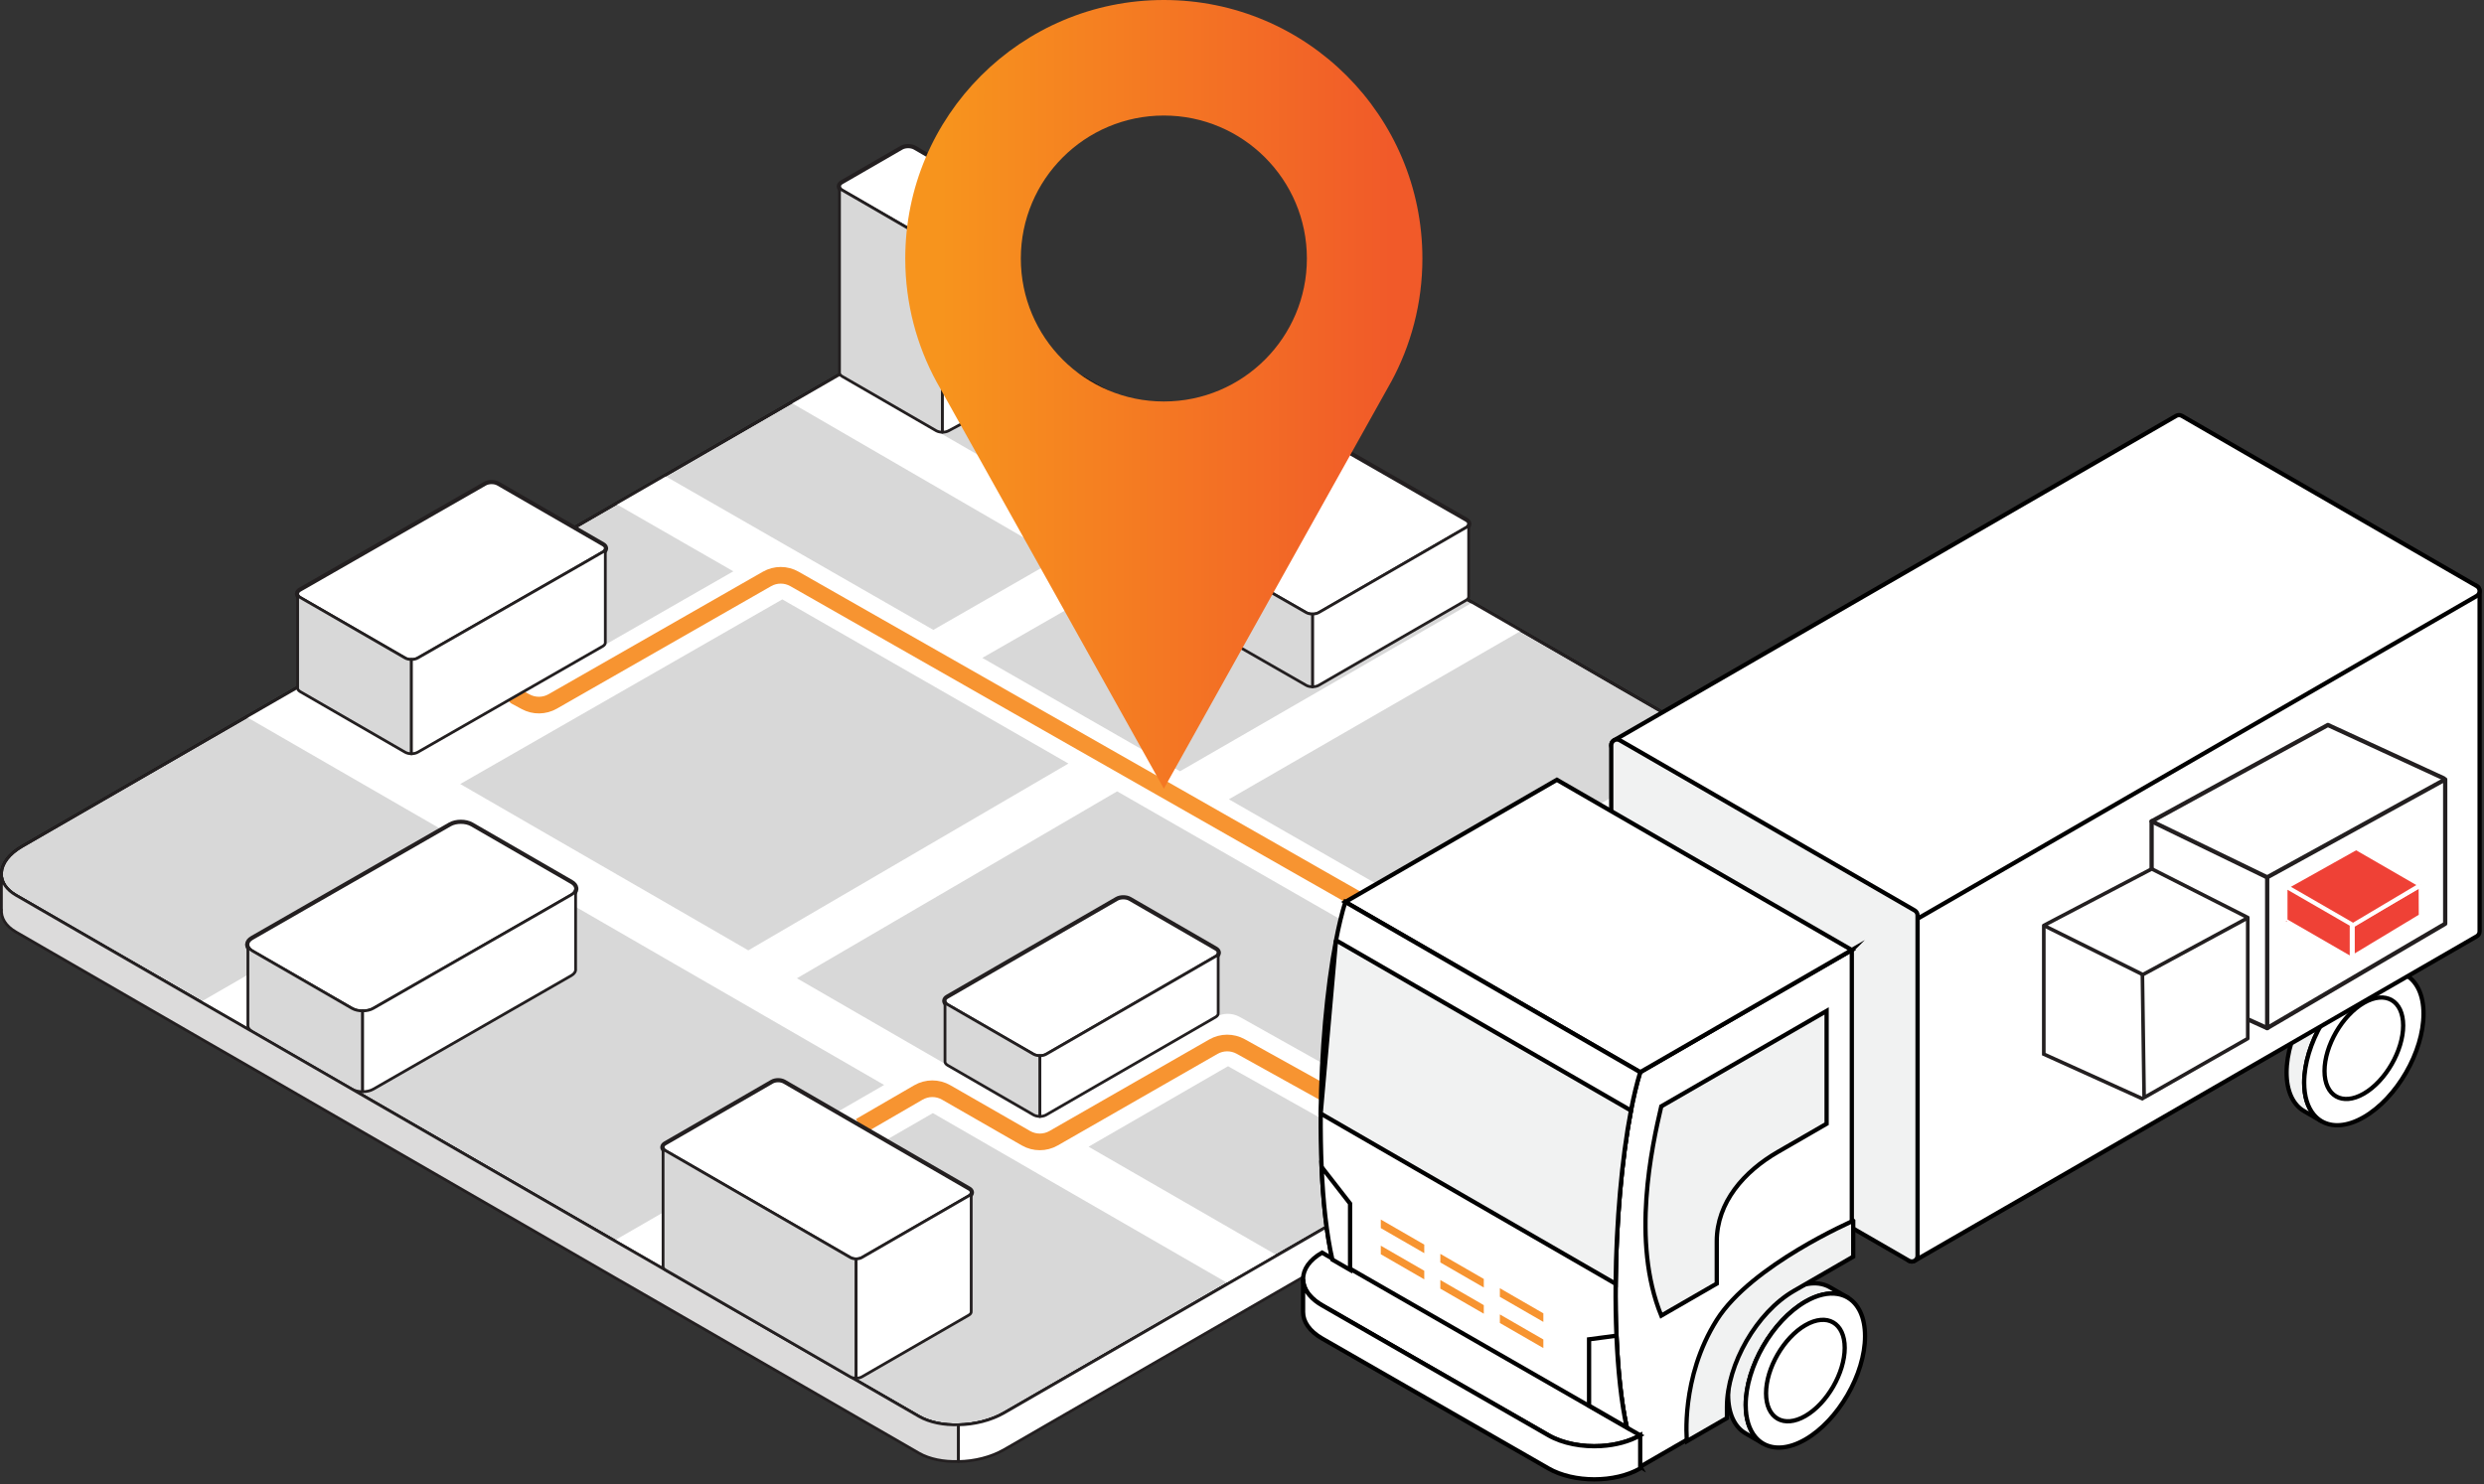 <?xml version="1.0" encoding="UTF-8"?>
<svg id="Layer_1" data-name="Layer 1" xmlns="http://www.w3.org/2000/svg" xmlns:xlink="http://www.w3.org/1999/xlink" viewBox="0 0 895 535">
  <rect x="0" y="0" width="895" height="535" fill="#333333" stroke="none"/>
  <defs>
    <style>
      .cls-1 {
        fill: #dcdbdb;
      }

      .cls-1, .cls-2, .cls-3, .cls-4, .cls-5, .cls-6, .cls-7, .cls-8, .cls-9, .cls-10, .cls-11, .cls-12, .cls-13, .cls-14 {
        stroke-linecap: round;
      }

      .cls-1, .cls-2, .cls-3, .cls-4, .cls-5, .cls-7, .cls-15, .cls-8, .cls-9, .cls-10, .cls-11, .cls-12, .cls-13, .cls-14 {
        stroke-linejoin: round;
      }

      .cls-1, .cls-2, .cls-3, .cls-4, .cls-6, .cls-7, .cls-15, .cls-8, .cls-12, .cls-14 {
        stroke: #231f20;
      }

      .cls-2 {
        fill: #ccc;
      }

      .cls-2, .cls-4 {
        stroke-width: 2px;
      }

      .cls-3, .cls-4, .cls-16, .cls-15, .cls-9, .cls-17, .cls-13, .cls-14 {
        fill: #fff;
      }

      .cls-18 {
        fill: url(#linear-gradient);
      }

      .cls-19 {
        fill: #f1f2f2;
      }

      .cls-19, .cls-5, .cls-8, .cls-17, .cls-20 {
        stroke-width: 1.54px;
      }

      .cls-19, .cls-6, .cls-21, .cls-22, .cls-17, .cls-20 {
        stroke-miterlimit: 10;
      }

      .cls-19, .cls-22, .cls-17 {
        stroke: #000;
      }

      .cls-5, .cls-11, .cls-20 {
        stroke: #fff;
      }

      .cls-5, .cls-20 {
        fill: #ef4136;
      }

      .cls-6, .cls-15, .cls-14 {
        stroke-width: 1.31px;
      }

      .cls-6, .cls-21, .cls-8, .cls-10, .cls-11, .cls-12 {
        fill: none;
      }

      .cls-7, .cls-22 {
        fill: #d8d8d8;
      }

      .cls-21, .cls-9, .cls-10, .cls-13 {
        stroke: #f79431;
      }

      .cls-21, .cls-10 {
        stroke-width: 6px;
      }

      .cls-9 {
        stroke-width: 3.91px;
      }

      .cls-11 {
        stroke-width: 2.42px;
      }

      .cls-13 {
        stroke-width: 3px;
      }

      .cls-23 {
        fill: #f79431;
      }

      .cls-24 {
        fill: #39b54a;
      }
    </style>
    <linearGradient id="linear-gradient" x1="326.18" y1="142.12" x2="512.51" y2="142.12" gradientUnits="userSpaceOnUse">
      <stop offset=".07" stop-color="#f7941d"/>
      <stop offset=".94" stop-color="#f15a29"/>
    </linearGradient>
  </defs>
  <path class="cls-2" d="M666.51,333.29l-74.39,42.97-17.38,10.01-45.73,26.42-17.73,10.23-51.17,29.54-17.56,10.14-80.8,46.65c-4.74,2.72-10.66,4.17-16.41,4.26-5.31.18-10.4-.83-14.18-2.98l-92.21-53.24-17.6-10.14-131.4-75.88-17.6-10.14-34.58-19.97-13.6-7.86,15.1-8.73,49.51-28.57,17.6-10.14,115.47-66.67,17.56-10.14,45.56-26.33,17.42-10.05,26.6-15.36c9.04-5.22,22.73-5.79,30.59-1.27l170.99,98.75,17.6,10.14,68.12,39.37,17.51,10.09,32.74,18.92Z"/>
  <path class="cls-22" d="M690.21,313.98c0,3.47-2.55,7.11-7.5,9.96l-16.2,9.35-74.39,42.97-17.38,10.01-45.73,26.42-17.73,10.23-51.17,29.54-17.56,10.14-80.8,46.65c-4.74,2.72-10.66,4.17-16.41,4.26-5.31.18-10.4-.83-14.18-2.98l-92.21-53.24-17.6-10.14-131.4-75.88-17.6-10.14-34.58-19.97-13.6-7.86-18.39-10.62c-3.55-2.06-5.27-4.78-5.27-7.68,0-.18,0-.35.04-.53.22-3.29,2.72-6.71,7.42-9.44l80.8-46.65,17.6-10.14,115.47-66.67,17.56-10.14,45.56-26.33,17.42-10.05,26.6-15.36c9.04-5.22,22.73-5.79,30.59-1.27l170.99,98.75,17.6,10.14,68.12,39.37,17.51,10.09,51.13,29.54c3.16,1.84,4.92,4.21,5.22,6.76.09.31.09.61.09.92Z"/>
  <path class="cls-16" d="M372.02,421.9l70.53,40.68,17.56-10.14-67.9-39.15,50.25-29.01,68.82,38.62,17.73-10.23-82.34-46.17c-2.68-1.49-6.01-1.49-8.69.04l-63.33,36.6-87.51-50.56,115.38-67.37,104.59,60,67.63,41.04,17.38-10.01-63.33-38.4,104.98-61.09-17.51-10.09-104.67,60.87-68.82-39.46,105.38-60.79-17.6-10.14-105.38,60.83-71.23-40.86,49.51-28.4c2.72-1.58,4.39-4.48,4.39-7.59s-1.67-6.06-4.35-7.64l-101.12-58.46-17.42,10.05,96.55,56-45.21,25.94-96.91-55.61-17.56,10.14,42.4,24.36-116,66.49-41.87-24.18-17.6,10.14,54.99,31.73c.09.04.13.09.22.13l25.59,14.75-97.21,56.13,17.6,10.14,97.17-56.13,55.91,32.3,22.3,12.86,53.24,30.77-97.21,56.09,17.6,10.14,97.17-56.09,32.26,18.61,3.64,2.11ZM333.92,245.87l51.04,29.32-115.34,67.33-17.82-10.31-11.1-6.41-49.2-28.4-25.67-14.83,116.04-66.54,47.75,27.39,4.3,2.46Z"/>
  <path class="cls-12" d="M690.21,313.98c0,3.47-2.55,7.11-7.5,9.96l-16.2,9.35-74.39,42.97-17.38,10.01-45.73,26.42-17.73,10.23-51.17,29.54-17.56,10.14-80.8,46.65c-4.74,2.72-10.66,4.17-16.41,4.26-5.31.18-10.4-.83-14.18-2.98l-92.21-53.24-17.6-10.14-131.4-75.88-17.6-10.14-34.58-19.97-13.6-7.86-18.39-10.62c-3.55-2.06-5.27-4.78-5.27-7.68,0-.18,0-.35.04-.53.22-3.29,2.72-6.71,7.42-9.44l80.8-46.65,17.6-10.14,115.47-66.67,17.56-10.14,45.56-26.33,17.42-10.05,26.6-15.36c9.04-5.22,22.73-5.79,30.59-1.27l170.99,98.75,17.6,10.14,68.12,39.37,17.51,10.09,51.13,29.54c3.16,1.84,4.92,4.21,5.22,6.76.09.31.09.61.09.92Z"/>
  <g>
    <path class="cls-4" d="M401.09,180.01v.24c.04.43.35.86.92,1.19l2.65,1.53,2.78,1.61,63.18,36.2c.62.36,1.44.54,2.27.54s1.64-.18,2.27-.54l48.32-27.9h0l2.1-1.21,2.65-1.53c.6-.35.91-.8.93-1.25v-.14c-.03-.45-.35-.89-.93-1.22l-66.58-38.19c-1.25-.72-3.29-.72-4.53,0l-55.1,29.5c-.57.32-.88.75-.92,1.19Z"/>
    <path class="cls-3" d="M401.09,180.01v.24c.04.43.35.86.92,1.19l2.65,1.53,2.78,1.61,63.18,36.2c.62.36,1.44.54,2.27.54s1.64-.18,2.27-.54l48.32-27.9h0l2.1-1.21,2.65-1.53c.6-.35.91-.8.93-1.25v-.14c-.03-.45-.35-.89-.93-1.22l-66.58-38.19c-1.25-.72-3.29-.72-4.53,0l-55.1,29.5c-.57.32-.88.75-.92,1.19Z"/>
    <path class="cls-3" d="M472.89,221.31v26.22c.82,0,1.64-.18,2.27-.54l53.08-30.65c.67-.39.98-.9.93-1.41h0v-26.05c-.02.45-.33.91-.93,1.25l-2.65,1.53-2.1,1.21h0l-48.32,27.9c-.62.36-1.44.54-2.27.54Z"/>
    <path class="cls-7" d="M402.01,207.65l68.61,39.34c.62.36,1.44.54,2.27.54v-26.22c-.82,0-1.64-.18-2.27-.54l-63.18-36.2-2.78-1.61-2.65-1.53c-.57-.33-.88-.76-.92-1.19v25.97c-.06.52.25,1.04.92,1.43Z"/>
  </g>
  <g>
    <path class="cls-4" d="M340.48,360.62v.24c.04.43.35.86.92,1.19l2.65,1.53,2.78,1.61,25.54,14.76c.62.36,1.44.54,2.27.54s1.64-.18,2.27-.54l56.31-32.52h0l2.1-1.21,2.65-1.53c.6-.35.91-.8.93-1.25v-.14c-.03-.45-.35-.89-.93-1.22l-30.97-17.9c-1.25-.72-3.29-.72-4.53,0l-61.07,35.26c-.57.32-.88.75-.92,1.19Z"/>
    <path class="cls-3" d="M340.48,360.62v.24c.04.43.35.86.92,1.19l2.65,1.53,2.78,1.61,25.54,14.76c.62.36,1.44.54,2.27.54s1.64-.18,2.27-.54l56.31-32.52h0l2.1-1.21,2.65-1.53c.6-.35.91-.8.93-1.25v-.14c-.03-.45-.35-.89-.93-1.22l-30.97-17.9c-1.25-.72-3.29-.72-4.53,0l-61.07,35.26c-.57.32-.88.75-.92,1.19Z"/>
    <path class="cls-3" d="M374.65,380.49v21.88c.82,0,1.64-.18,2.27-.54l61.07-35.26c.67-.39.98-.9.93-1.41h0v-21.71c-.02.45-.34.91-.93,1.25l-2.65,1.53-2.1,1.21h0l-56.31,32.52c-.62.36-1.44.54-2.27.54Z"/>
    <path class="cls-7" d="M341.41,383.92l30.97,17.9c.62.36,1.44.54,2.27.54v-21.88c-.82,0-1.64-.18-2.27-.54l-25.54-14.76-2.78-1.61-2.65-1.53c-.57-.33-.88-.76-.92-1.19v21.63c-.06.52.25,1.04.92,1.43Z"/>
  </g>
  <g>
    <path class="cls-4" d="M207.39,320.1v.41c-.07.72-.59,1.45-1.56,2.01l-4.48,2.58-4.69,2.71-62.17,35.63c-1.05.61-2.44.91-3.83.91s-2.78-.3-3.83-.91l-27.92-16.12h0l-3.54-2.04-4.48-2.59c-1.01-.58-1.54-1.35-1.57-2.11v-.24c.05-.76.58-1.5,1.57-2.07l71.34-40.93c2.1-1.21,5.55-1.21,7.65,0l35.95,20.76c.96.55,1.48,1.27,1.56,2.01Z"/>
    <path class="cls-3" d="M207.39,320.1v.41c-.07.72-.59,1.45-1.56,2.01l-4.48,2.58-4.69,2.71-62.17,35.63c-1.05.61-2.44.91-3.83.91s-2.78-.3-3.83-.91l-27.92-16.12h0l-3.54-2.04-4.48-2.59c-1.01-.58-1.54-1.35-1.57-2.11v-.24c.05-.76.58-1.5,1.57-2.07l71.34-40.93c2.1-1.21,5.55-1.21,7.65,0l35.95,20.76c.96.55,1.48,1.27,1.56,2.01Z"/>
    <path class="cls-7" d="M130.66,364.35v29.12c-1.39,0-2.78-.3-3.83-.91l-35.95-20.76c-1.13-.65-1.65-1.52-1.56-2.39h0v-28.84c.04.76.57,1.53,1.57,2.11l4.48,2.59,3.54,2.04h0l27.92,16.12c1.05.61,2.44.91,3.83.91Z"/>
    <path class="cls-3" d="M205.83,351.62l-71.34,40.93c-1.05.61-2.44.91-3.83.91v-29.12c1.39,0,2.78-.3,3.83-.91l62.17-35.63,4.69-2.71,4.48-2.58c.96-.56,1.48-1.28,1.56-2.01v28.71c.11.88-.42,1.76-1.56,2.41Z"/>
  </g>
  <g>
    <path class="cls-4" d="M364.3,74.27v.24c-.04.43-.35.86-.92,1.19l-2.65,1.53-2.78,1.61-16.11,9.3c-.62.36-1.44.54-2.27.54s-1.64-.18-2.27-.54l-29.14-16.9h0l-2.1-1.21-2.65-1.53c-.6-.35-.91-.8-.93-1.25v-.14c.03-.45.35-.89.93-1.22l21.54-12.44c1.25-.72,3.29-.72,4.53,0l33.9,19.64c.57.32.88.75.92,1.19Z"/>
    <path class="cls-3" d="M364.3,74.27v.24c-.04.43-.35.86-.92,1.19l-2.65,1.53-2.78,1.61-16.11,9.3c-.62.36-1.44.54-2.27.54s-1.64-.18-2.27-.54l-29.14-16.9h0l-2.1-1.21-2.65-1.53c-.6-.35-.91-.8-.93-1.25v-.14c.03-.45.35-.89.93-1.22l21.54-12.44c1.25-.72,3.29-.72,4.53,0l33.9,19.64c.57.32.88.75.92,1.19Z"/>
    <path class="cls-7" d="M339.57,88.67v67.1c-.82,0-1.64-.18-2.27-.54l-33.9-19.6c-.67-.39-.98-.9-.93-1.41h0v-66.97c.02.45.33.91.93,1.25l2.65,1.53,2.1,1.21h0l29.14,16.9c.62.36,1.44.54,2.27.54Z"/>
    <path class="cls-3" d="M363.38,143.7l-21.54,11.53c-.62.36-1.44.54-2.27.54v-67.1c.82,0,1.64-.18,2.27-.54l16.11-9.3,2.78-1.61,2.65-1.53c.57-.33.88-.76.92-1.19v67.76c.06.52-.25,1.04-.92,1.43Z"/>
  </g>
  <path class="cls-1" d="M345.33,513.5v13.23c-5.31.18-10.4-.83-14.18-2.98l-92.21-53.24-17.6-10.14-131.4-75.88-17.6-10.14L5.77,335.9c-3.77-2.15-5.49-5.14-5.22-8.21h-.04v-12.7c0,2.9,1.71,5.62,5.27,7.68l18.39,10.62,13.6,7.86,34.58,19.97,17.6,10.14,131.4,75.88,17.6,10.14,92.21,53.24c3.77,2.15,8.87,3.16,14.18,2.98Z"/>
  <path class="cls-3" d="M690.21,313.98v12.97c.13,3.55-2.41,7.29-7.5,10.23l-90.59,52.32-17.38,10.01-45.73,26.42-17.73,10.23-51.17,29.54-17.56,10.14-80.8,46.65c-4.74,2.72-10.66,4.17-16.41,4.26v-13.23c5.75-.09,11.67-1.54,16.41-4.26l80.8-46.65,17.56-10.14,51.17-29.54,17.73-10.23,45.73-26.42,17.38-10.01,74.39-42.97,16.2-9.35c4.96-2.85,7.5-6.5,7.5-9.96Z"/>
  <path class="cls-21" d="M309.9,405.92l20.99-12.17c3.1-1.8,6.92-1.81,10.03-.02l28.73,16.49c3.09,1.77,6.89,1.78,9.99,0l57.54-32.98c3.05-1.75,6.79-1.77,9.86-.07l72.47,40.25"/>
  <g>
    <path class="cls-4" d="M349.93,429.67v.22c-.04.4-.32.79-.85,1.1l-2.45,1.41-2.56,1.48-33.51,19.34c-.57.33-1.33.5-2.09.5s-1.52-.16-2.09-.5l-62.23-35.98h0l-1.94-1.12-2.45-1.41c-.55-.32-.84-.74-.86-1.15v-.13c.03-.42.32-.82.86-1.13l38.52-22.24c1.15-.66,3.03-.66,4.18,0l66.62,38.52c.53.3.81.7.85,1.1Z"/>
    <path class="cls-3" d="M349.93,429.67v.22c-.04.4-.32.79-.85,1.1l-2.45,1.41-2.56,1.48-33.51,19.34c-.57.33-1.33.5-2.09.5s-1.52-.16-2.09-.5l-62.23-35.98h0l-1.94-1.12-2.45-1.41c-.55-.32-.84-.74-.86-1.15v-.13c.03-.42.32-.82.86-1.13l38.52-22.24c1.15-.66,3.03-.66,4.18,0l66.62,38.52c.53.3.81.7.85,1.1Z"/>
    <path class="cls-7" d="M308.47,453.72v43c-.76,0-1.52-.16-2.09-.5l-66.62-38.52c-.62-.36-.9-.83-.85-1.3h0v-42.84c.02.42.31.84.86,1.15l2.45,1.41,1.94,1.12h0l62.23,35.98c.57.33,1.33.5,2.09.5Z"/>
    <path class="cls-3" d="M349.08,473.98l-38.52,22.24c-.57.33-1.33.5-2.09.5v-43c.76,0,1.52-.16,2.09-.5l33.51-19.34,2.56-1.48,2.45-1.41c.53-.3.81-.7.85-1.1v42.77c.06.48-.23.96-.85,1.32Z"/>
  </g>
  <path class="cls-10" d="M185.83,251l3.57,1.92c3.05,1.65,6.74,1.6,9.75-.12l77.18-44.13c3.08-1.76,6.86-1.77,9.95,0l221.04,125.9c3.09,1.76,6.88,1.75,9.96-.01l33.95-19.47"/>
  <g>
    <path class="cls-4" d="M218.1,197.53v.24c-.04.43-.35.86-.92,1.19l-2.65,1.53-2.78,1.61-61.24,35.06c-.62.36-1.44.54-2.27.54s-1.64-.18-2.27-.54l-33.04-19.08h0l-2.1-1.21-2.65-1.53c-.6-.35-.91-.8-.93-1.25v-.14c.03-.45.35-.89.93-1.22l66.68-38.2c1.25-.72,3.29-.72,4.53,0l37.8,21.83c.57.32.88.75.92,1.19Z"/>
    <path class="cls-3" d="M218.1,197.53v.24c-.04.43-.35.86-.92,1.19l-2.65,1.53-2.78,1.61-61.24,35.06c-.62.36-1.44.54-2.27.54s-1.64-.18-2.27-.54l-33.04-19.08h0l-2.1-1.21-2.65-1.53c-.6-.35-.91-.8-.93-1.25v-.14c.03-.45.35-.89.93-1.22l66.68-38.2c1.25-.72,3.29-.72,4.53,0l37.8,21.83c.57.32.88.75.92,1.19Z"/>
    <path class="cls-7" d="M148.24,237.69v33.96c-.82,0-1.64-.18-2.27-.54l-37.8-21.83c-.67-.39-.98-.9-.93-1.41h0v-33.79c.02.45.33.91.93,1.25l2.65,1.53,2.1,1.21h0l33.04,19.08c.62.36,1.44.54,2.27.54Z"/>
    <path class="cls-3" d="M217.18,232.91l-66.67,38.2c-.62.36-1.44.54-2.27.54v-33.96c.82,0,1.64-.18,2.27-.54l61.24-35.06,2.78-1.61,2.65-1.53c.57-.33.88-.76.92-1.19v33.72c.06.52-.25,1.04-.92,1.43Z"/>
  </g>
  <g>
    <g>
      <path class="cls-19" d="M665.7,467.63c-1.07-.62-2.24-1.03-3.51-1.26-3.37-.58-7.38.27-11.69,2.76-11.87,6.85-21.5,23.53-21.5,37.23,0,4.99,1.27,8.9,3.47,11.52.82.99,1.77,1.79,2.83,2.4l-6.34-3.66c-3.89-2.25-6.3-7.06-6.3-13.92,0-13.71,9.63-30.38,21.5-37.24,5.93-3.43,11.31-3.75,15.2-1.5l6.34,3.66Z"/>
      <path class="cls-17" d="M671.99,481.55c0,13.71-9.63,30.38-21.5,37.24-5.94,3.43-11.31,3.75-15.2,1.5-1.06-.61-2.01-1.42-2.83-2.4-2.19-2.62-3.47-6.53-3.47-11.52,0-13.71,9.63-30.38,21.5-37.23,4.31-2.49,8.33-3.34,11.69-2.76,1.26.22,2.44.64,3.51,1.26,3.89,2.25,6.3,7.06,6.3,13.92Z"/>
      <path class="cls-17" d="M650.49,510.33c-7.81,4.51-14.17.84-14.17-8.18s6.36-20.03,14.17-24.54c7.81-4.51,14.17-.84,14.17,8.18s-6.36,20.03-14.17,24.54Z"/>
    </g>
    <g>
      <path class="cls-19" d="M866.91,351.46c-1.07-.62-2.24-1.03-3.51-1.26-3.37-.58-7.38.27-11.69,2.77-11.87,6.85-21.5,23.53-21.5,37.23,0,4.99,1.27,8.9,3.47,11.52.82.99,1.77,1.79,2.83,2.4l-6.34-3.66c-3.89-2.25-6.3-7.06-6.3-13.92,0-13.71,9.63-30.38,21.5-37.24,5.93-3.43,11.31-3.75,15.2-1.5l6.34,3.66Z"/>
      <path class="cls-17" d="M873.21,365.38c0,13.71-9.63,30.38-21.5,37.24-5.94,3.43-11.31,3.75-15.2,1.5-1.06-.61-2.01-1.42-2.83-2.4-2.19-2.62-3.47-6.53-3.47-11.52,0-13.71,9.63-30.38,21.5-37.23,4.31-2.49,8.33-3.34,11.69-2.77,1.27.22,2.44.64,3.51,1.26,3.89,2.25,6.3,7.06,6.3,13.92Z"/>
      <path class="cls-17" d="M851.71,394.16c-7.81,4.51-14.17.84-14.17-8.18s6.36-20.03,14.17-24.54c7.81-4.51,14.17-.84,14.17,8.18s-6.36,20.03-14.17,24.54Z"/>
    </g>
    <g>
      <g>
        <polygon class="cls-17" points="891.34 335.67 688.83 452.59 688.83 329.93 891.34 213.01 891.34 335.67"/>
        <path class="cls-17" d="M688.83,454.66c-.36,0-.71-.09-1.03-.28-.64-.37-1.04-1.05-1.04-1.79v-122.67c0-.74.39-1.42,1.04-1.79l202.51-116.92c.64-.37,1.43-.37,2.07,0,.64.37,1.04,1.05,1.04,1.79v122.67c0,.74-.39,1.42-1.04,1.79l-202.51,116.92c-.32.19-.68.28-1.03.28Z"/>
      </g>
      <g>
        <polygon class="cls-17" points="891.34 213.01 688.83 329.92 582.59 268.59 785.1 151.67 891.34 213.01"/>
        <path class="cls-17" d="M688.83,331.99c-.36,0-.71-.09-1.03-.28l-106.23-61.33c-.64-.37-1.03-1.05-1.03-1.79s.39-1.42,1.03-1.79l202.51-116.92c.64-.37,1.43-.37,2.07,0l106.23,61.33c.64.37,1.04,1.05,1.04,1.79s-.39,1.42-1.04,1.79l-202.51,116.92c-.32.18-.68.28-1.03.28Z"/>
      </g>
      <g>
        <polygon class="cls-17" points="582.59 391.26 688.83 452.59 688.83 329.92 582.59 268.59 582.59 391.26"/>
        <path class="cls-19" d="M688.83,454.66c-.36,0-.71-.09-1.03-.28l-106.23-61.33c-.64-.37-1.03-1.05-1.03-1.79v-122.67c0-.74.39-1.42,1.03-1.79.64-.37,1.43-.37,2.07,0l106.23,61.33c.64.37,1.04,1.05,1.04,1.79v122.67c0,.74-.39,1.42-1.04,1.79-.32.19-.68.28-1.03.28Z"/>
      </g>
    </g>
    <path class="cls-17" d="M667.22,342.4v107.67l-23.16,13.37c-14.41,8.32-26.1,28.56-26.1,45.2v4.4l-26.97,15.58c-13.04-22.86-10.55-107.96,0-142.21l76.24-44.02Z"/>
    <polygon class="cls-17" points="667.22 342.4 590.98 386.42 560.96 369.09 484.72 325.07 560.96 281.05 667.22 342.4"/>
    <path class="cls-17" d="M586.12,514.43c1.28,5.89,2.9,10.75,4.86,14.2l-106.26-61.35c-1.87-3.27-3.41-7.8-4.66-13.28-2.07-9.05-3.33-20.68-3.88-33.39-.27-6.21-.37-12.69-.32-19.25.2-22.09,2.18-45.13,5.52-62.46.99-5.18,2.11-9.84,3.34-13.82l76.24,44.02,30.02,17.33c-1.23,3.98-2.35,8.65-3.34,13.83-3.34,17.33-5.32,40.37-5.52,62.45-.05,6.37.04,12.67.3,18.72.52,12.5,1.72,23.97,3.7,33.02Z"/>
    <g>
      <path class="cls-17" d="M590.98,517.3c-3.94,2.26-8.93,3.55-14.07,3.86-6.77.41-13.8-.88-18.99-3.86l-81.57-46.84c-1.84-1.06-3.32-2.25-4.41-3.53-1.62-1.88-2.43-3.92-2.43-5.97,0-3.43,2.28-6.87,6.84-9.49l114.63,65.83Z"/>
      <path class="cls-17" d="M590.98,517.3v11.94c-9.13,5.24-23.93,5.24-33.06,0l-81.57-46.84c-4.56-2.63-6.84-6.06-6.84-9.5v-11.94c0,2.05.81,4.09,2.43,5.97,1.09,1.27,2.57,2.47,4.41,3.53l81.57,46.84c5.19,2.98,12.22,4.27,18.99,3.86,5.14-.31,10.13-1.6,14.07-3.86Z"/>
    </g>
    <path class="cls-19" d="M481.38,338.89l106.26,61.35c-3.34,17.33-5.32,40.37-5.52,62.45l-106.26-61.35,5.52-62.46Z"/>
    <path class="cls-19" d="M658.14,364.35v40.67l-17.57,10.15c-12.16,7.02-22.01,18.17-22.01,32.21v15.25l-19.99,11.54c-10.93-26.69-3.37-61.06,0-75.43l59.57-34.39Z"/>
    <g>
      <polygon class="cls-23" points="513.17 451.66 497.51 442.62 497.51 439.53 513.17 448.57 513.17 451.66"/>
      <polygon class="cls-23" points="534.62 464.04 518.96 455 518.96 451.91 534.62 460.95 534.62 464.04"/>
      <polygon class="cls-23" points="556.08 476.43 540.41 467.39 540.41 464.3 556.08 473.34 556.08 476.43"/>
      <polygon class="cls-23" points="513.17 461.09 497.51 452.05 497.51 448.96 513.17 458 513.17 461.09"/>
      <polygon class="cls-23" points="534.62 473.48 518.96 464.44 518.96 461.34 534.62 470.39 534.62 473.48"/>
      <polygon class="cls-23" points="556.08 485.86 540.41 476.82 540.41 473.73 556.08 482.77 556.08 485.86"/>
    </g>
    <path class="cls-19" d="M667.73,440v12.91l-21.39,12.35c-13.31,7.69-24.11,26.39-24.11,41.76v4.07l-14.42,8.32s-2.43-22.8,10.79-43.73c12.52-19.8,49.13-35.68,49.13-35.68Z"/>
    <path class="cls-17" d="M586.12,514.43l-13.57-7.83v-23.9l9.87-1.29c.52,12.5,1.72,23.97,3.7,33.02Z"/>
    <path class="cls-17" d="M486.44,433.78v23.89l-6.38-3.69c-2.07-9.05-3.33-20.68-3.88-33.39l10.26,13.19Z"/>
    <g>
      <polygon class="cls-5" points="872.27 330.14 847.66 344.98 847.66 333.23 872.22 319.04 872.27 330.14"/>
      <path class="cls-20" d="M872.22,318.97c0,.16.07-.08-.07,0l-24.98,14.86c-.07.04-.15.06-.22.06s-.16-.02-.22-.06l-23.07-13.32c-.14-.08-.22-.23-.22-.39s.09-.31.22-.39l25.37-14.21c.14-.08-.36.22-.02.09l23.07,13.32"/>
      <g>
        <polygon class="cls-20" points="823.86 332.23 846.94 345.55 846.94 333.44 823.86 320.12 823.86 332.23"/>
        <path class="cls-20" d="M846.94,345.57c-.08,0,.05-.28-.22-.28l-23.07-13.32c-.33.33-.22-.51-.22-.02v-11.83c0-.16.09-.31.22-.39.14-.08.31-.08.45,0l23.07,13.32c.14.08.22.23.22.39v11.9c0,.16-.09.35-.22.43-.07.04-.15-.2-.22-.2Z"/>
      </g>
    </g>
    <g>
      <polygon class="cls-8" points="881.02 280.91 816.88 316.2 816.88 370.54 881.02 332.93 881.02 280.91"/>
      <polyline class="cls-8" points="880.46 280.5 838.76 261.29 775.24 296.01 816.88 316.2"/>
      <polyline class="cls-8" points="775.24 296.01 775.24 351.71 816.88 370.54"/>
    </g>
    <g>
      <polyline class="cls-14" points="809.84 330.67 775.3 313.16 736.39 333.55 771.67 351.06"/>
      <polyline class="cls-6" points="736.39 334.12 736.39 379.92 771.92 395.99"/>
      <polygon class="cls-15" points="809.88 330.82 771.92 351.35 772.54 395.59 809.88 374.3 809.88 330.82"/>
    </g>
  </g>
  <path class="cls-18" d="M367.81,93.17c0-28.46,23.08-51.53,51.53-51.53s51.54,23.07,51.54,51.53-23.07,51.53-51.54,51.53-51.53-23.06-51.53-51.53M419.34,0c-51.45,0-93.17,41.72-93.17,93.17,0,16.18,4.13,31.39,11.38,44.65l1.06,1.88,80.73,144.54,80.82-144.69c.33-.58.65-1.16.96-1.73h.02c7.23-13.26,11.36-28.47,11.36-44.65,0-51.45-41.7-93.17-93.16-93.17Z"/>
</svg>